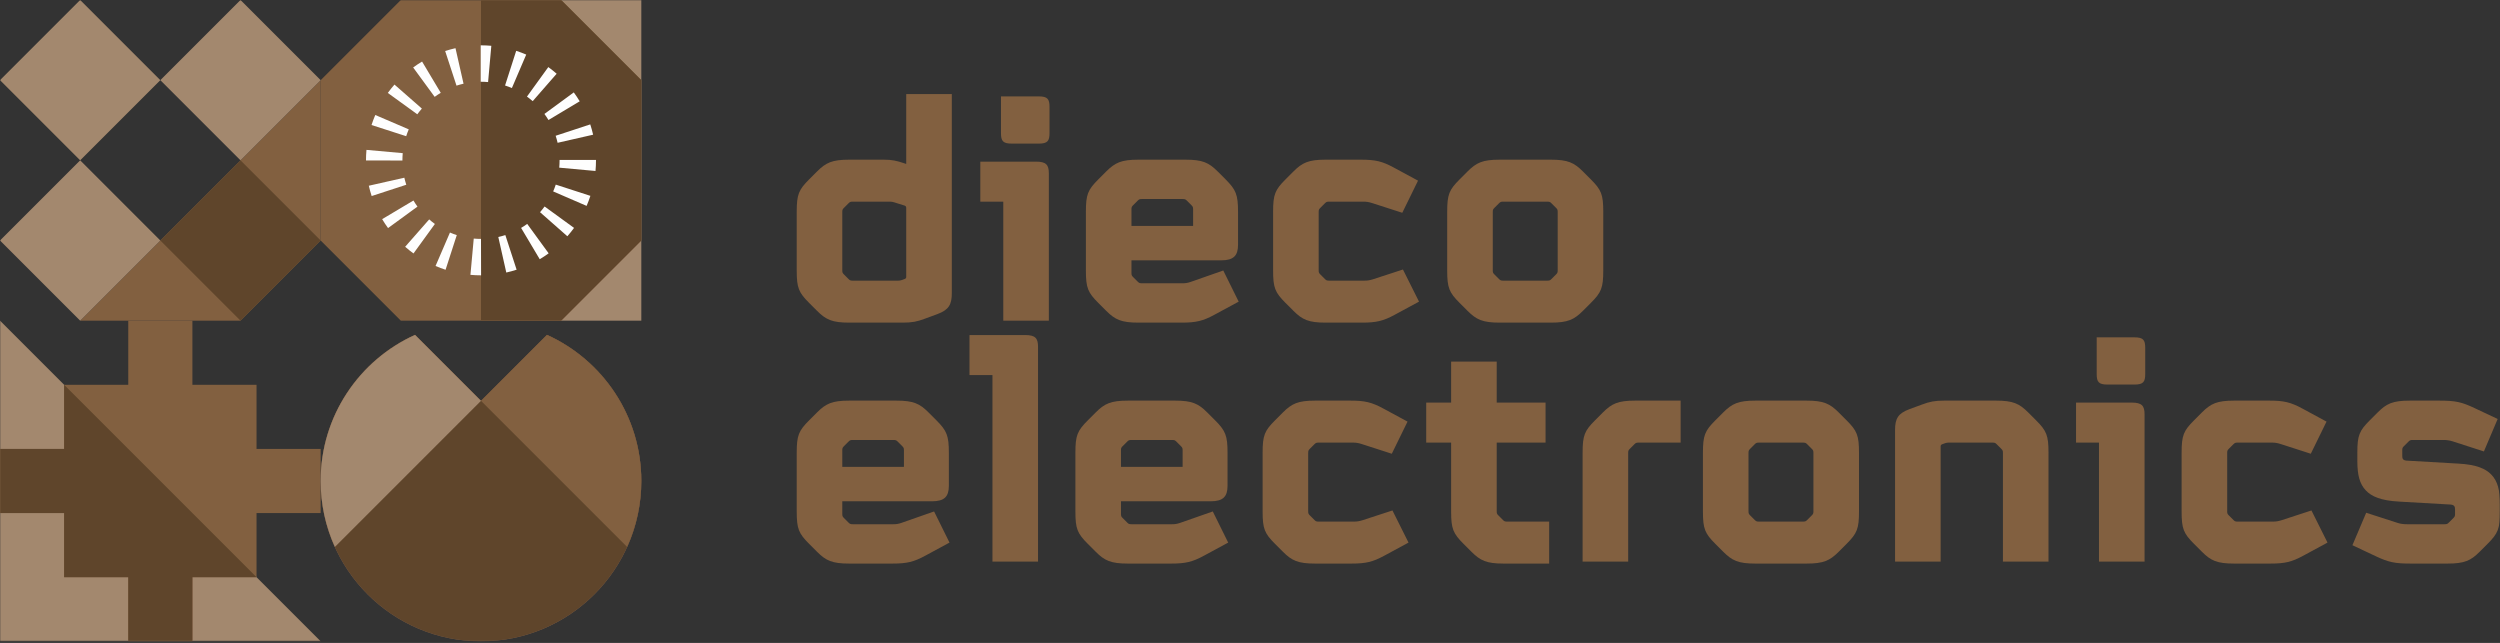 <?xml version="1.0" encoding="UTF-8"?>
<svg width="1326px" height="341px" viewBox="0 0 1326 341" version="1.1" xmlns="http://www.w3.org/2000/svg" xmlns:xlink="http://www.w3.org/1999/xlink">
    <rect x="0" y="0" width="1326" height="341" fill="#333333" stroke="none"/>
    <!-- Generator: Sketch 47.1 (45422) - http://www.bohemiancoding.com/sketch -->
    <title>Page 1</title>
    <desc>Created with Sketch.</desc>
    <defs>
        <polygon id="path-1" points="0 340.157 1325.982 340.157 1325.982 0 0 0"></polygon>
    </defs>
    <g id="Symbols" stroke="none" stroke-width="1" fill="none" fill-rule="evenodd">
        <g id="logo/dieco/text" transform="translate(0, -1)">
            <g id="Page-1" transform="translate(0, 1)">
                <mask id="mask-2" fill="white">
                    <use xlink:href="#path-1"></use>
                </mask>
                <g id="Clip-5"></g>
                <polygon id="Fill-4" fill="#A3886E" mask="url(#mask-2)" points="255.119 170.078 340.158 170.078 340.158 -0.001 255.119 -0.001"></polygon>
                <polygon id="Fill-6" fill="#826040" mask="url(#mask-2)" points="340.158 42.519 297.638 -0.001 212.599 -0.001 170.079 42.519 170.079 127.558 212.599 170.078 297.638 170.078 340.158 127.558"></polygon>
                <polygon id="Fill-7" fill="#826040" mask="url(#mask-2)" points="170.079 127.559 170.079 42.519 42.52 170.078 127.56 170.078"></polygon>
                <polygon id="Fill-8" fill="#A3886E" mask="url(#mask-2)" points="170.079 340.157 0 340.157 0 170.078"></polygon>
                <polygon id="Fill-9" fill="#826040" mask="url(#mask-2)" points="136.064 238.11 136.064 204.094 102.048 204.094 102.048 170.079 68.033 170.079 68.033 204.094 34.018 204.094 34.018 238.11 0.002 238.11 0.002 272.126 34.018 272.126 34.018 306.141 68.033 306.141 68.033 340.157 102.048 340.157 102.048 306.141 136.064 306.141 136.064 272.126 170.08 272.126 170.08 238.11"></polygon>
                <path d="M290.104,177.613 L255.119,212.598 L220.134,177.613 C190.625,190.955 170.079,220.627 170.079,255.118 C170.079,302.084 208.153,340.157 255.119,340.157 C302.085,340.157 340.158,302.084 340.158,255.118 C340.158,220.627 319.613,190.955 290.104,177.613" id="Fill-10" fill="#826251" mask="url(#mask-2)"></path>
                <path d="M290.104,177.613 L255.119,212.598 L220.134,177.613 C190.625,190.955 170.079,220.627 170.079,255.118 C170.079,302.084 208.153,340.157 255.119,340.157 C302.085,340.157 340.158,302.084 340.158,255.118 C340.158,220.627 319.613,190.955 290.104,177.613" id="Fill-11" fill="#5F452B" mask="url(#mask-2)"></path>
                <polygon id="Fill-12" fill="#A3886E" mask="url(#mask-2)" points="85.04 42.52 42.52 85.04 0 42.52 42.52 -0.001"></polygon>
                <polygon id="Fill-13" fill="#A3886E" mask="url(#mask-2)" points="170.079 42.52 127.559 85.04 85.039 42.52 127.559 -0.001"></polygon>
                <polygon id="Fill-14" fill="#A3886E" mask="url(#mask-2)" points="85.04 127.558 42.52 170.078 0 127.558 42.52 85.038"></polygon>
                <polygon id="Fill-15" fill="#5F452B" mask="url(#mask-2)" points="170.08 127.559 127.56 170.079 85.04 127.559 127.56 85.039"></polygon>
                <path d="M340.158,255.118 C340.158,220.628 319.613,190.955 290.104,177.613 L255.119,212.598 L332.623,290.103 C337.449,279.429 340.158,267.593 340.158,255.118" id="Fill-16" fill="#826040" mask="url(#mask-2)"></path>
                <polygon id="Fill-17" fill="#5F452B" mask="url(#mask-2)" points="255.119 -0.001 255.119 170.078 297.639 170.078 340.158 127.558 340.158 42.52 297.639 -0.001"></polygon>
                <polygon id="Fill-18" fill="#5F452B" mask="url(#mask-2)" points="136.063 306.141 34.017 204.095 34.017 238.11 0.001 238.11 0.001 272.125 34.017 272.125 34.017 306.141 68.032 306.141 68.032 340.157 102.047 340.157 102.047 306.141"></polygon>
                <path d="M255.119,212.598 L220.133,177.613 C190.625,190.955 170.079,220.627 170.079,255.118 C170.079,267.593 172.787,279.429 177.613,290.103 L255.119,212.598 Z" id="Fill-19" fill="#A3886E" mask="url(#mask-2)"></path>
                <path d="M258.883,43.529 C257.639,43.418 256.372,43.362 255.119,43.362 L254.971,43.362 L254.971,24.045 L255.119,24.045 C256.942,24.045 258.785,24.127 260.597,24.288 L258.883,43.529 Z M242.128,45.424 L236.115,27.066 C237.904,26.48 239.745,25.971 241.587,25.553 L245.86,44.392 C244.603,44.677 243.348,45.024 242.128,45.424 L242.128,45.424 Z M271.505,46.704 C270.325,46.198 269.105,45.743 267.88,45.349 L273.788,26.958 C275.585,27.535 277.376,28.204 279.11,28.947 L271.505,46.704 Z M230.545,51.373 L219.139,35.783 C220.66,34.67 222.252,33.616 223.869,32.649 L233.775,49.234 C232.671,49.893 231.584,50.613 230.545,51.373 L230.545,51.373 Z M282.543,53.654 C281.567,52.802 280.543,51.987 279.5,51.233 L290.818,35.578 C292.337,36.677 293.828,37.863 295.249,39.104 L282.543,53.654 Z M221.34,60.622 L205.694,49.292 C206.797,47.768 207.987,46.277 209.23,44.858 L223.758,57.59 C222.908,58.56 222.094,59.58 221.34,60.622 L221.34,60.622 Z M290.903,63.659 C290.242,62.557 289.522,61.471 288.759,60.431 L304.337,49.008 C305.453,50.53 306.508,52.12 307.475,53.734 L290.903,63.659 Z M215.442,72.238 L197.057,66.309 C197.636,64.515 198.306,62.726 199.05,60.992 L216.802,68.611 C216.294,69.794 215.836,71.015 215.442,72.238 L215.442,72.238 Z M295.757,75.739 C295.47,74.484 295.122,73.228 294.72,72.006 L313.073,65.978 C313.662,67.768 314.172,69.607 314.591,71.445 L295.757,75.739 Z M213.442,85.134 L194.125,85.121 C194.124,83.19 194.208,81.325 194.373,79.496 L213.613,81.234 C213.501,82.464 213.444,83.721 213.442,84.968 L213.442,85.134 Z M315.855,90.688 L296.617,88.927 C296.735,87.638 296.796,86.33 296.796,85.039 L296.796,84.838 L316.113,84.838 L316.113,85.039 C316.113,86.916 316.026,88.816 315.855,90.688 L315.855,90.688 Z M197.126,103.981 C196.541,102.188 196.033,100.346 195.619,98.509 L214.462,94.256 C214.745,95.51 215.091,96.766 215.49,97.989 L197.126,103.981 Z M311.136,109.202 L293.406,101.532 C293.913,100.363 294.371,99.146 294.77,97.916 L313.144,103.882 C312.558,105.687 311.882,107.476 311.136,109.202 L311.136,109.202 Z M205.825,120.968 C204.712,119.444 203.66,117.852 202.697,116.236 L219.29,106.346 C219.948,107.449 220.667,108.537 221.427,109.579 L205.825,120.968 Z M300.925,125.314 L286.429,112.544 C287.278,111.581 288.093,110.564 288.85,109.523 L304.475,120.882 C303.364,122.409 302.169,123.9 300.925,125.314 L300.925,125.314 Z M219.32,134.427 C217.8,133.324 216.31,132.133 214.893,130.889 L227.636,116.371 C228.607,117.224 229.627,118.039 230.667,118.793 L219.32,134.427 Z M286.27,137.489 L276.391,120.888 C277.498,120.23 278.586,119.511 279.626,118.753 L291.004,134.365 C289.482,135.474 287.889,136.525 286.27,137.489 L286.27,137.489 Z M236.331,143.082 C234.538,142.502 232.749,141.829 231.013,141.081 L238.653,123.339 C239.836,123.849 241.055,124.307 242.275,124.702 L236.331,143.082 Z M268.536,144.551 L264.298,125.704 C265.555,125.422 266.811,125.077 268.031,124.68 L274.01,143.049 C272.22,143.632 270.378,144.137 268.536,144.551 L268.536,144.551 Z M255.166,146.033 L255.119,146.033 C253.252,146.033 251.367,145.948 249.517,145.779 L251.275,126.542 C252.543,126.657 253.836,126.716 255.119,126.716 L255.166,146.033 Z" id="Fill-20" fill="#FEFEFE" mask="url(#mask-2)"></path>
                <path d="M480.664,110.255 C480.664,109.56 480.316,109.212 479.795,109.038 L474.229,107.299 C473.708,107.125 472.838,106.951 472.143,106.951 L452.317,106.951 C451.101,106.951 450.753,107.125 450.057,107.82 L447.622,110.255 C446.927,110.951 446.753,111.298 446.753,112.342 L446.753,143.471 C446.753,144.514 446.927,144.862 447.622,145.558 L450.057,147.992 C450.753,148.688 451.101,148.862 452.317,148.862 L476.49,148.862 C477.186,148.862 477.882,148.688 478.403,148.514 L479.795,147.992 C480.316,147.818 480.664,147.471 480.664,146.949 L480.664,110.255 Z M504.837,155.47 C504.837,161.557 503.271,164.339 497.185,166.6 L490.576,169.035 C486.403,170.6 483.794,171.122 478.751,171.122 L450.404,171.122 C441.361,171.122 438.058,169.557 433.362,164.861 L429.188,160.688 C423.623,155.123 422.58,152.688 422.58,143.471 L422.58,112.342 C422.58,103.125 423.623,100.691 429.188,95.126 L433.362,90.952 C438.058,86.256 441.361,84.691 450.404,84.691 L468.839,84.691 C473.013,84.691 475.447,85.213 479.621,86.604 L480.664,86.952 L480.664,49.91 L504.837,49.91 L504.837,155.47 Z" id="Fill-21" fill="#826040" mask="url(#mask-2)"></path>
                <path d="M550.918,51.128 C555.614,51.128 556.658,52.519 556.658,56.693 L556.658,70.605 C556.658,74.779 555.614,76.17 550.918,76.17 L536.659,76.17 C531.962,76.17 530.919,74.779 530.919,70.605 L530.919,51.128 L550.918,51.128 Z M556.309,170.079 L532.138,170.079 L532.138,106.951 L519.963,106.951 L519.963,85.735 L549.527,85.735 C554.918,85.735 556.309,87.474 556.309,91.996 L556.309,170.079 Z" id="Fill-22" fill="#826040" mask="url(#mask-2)"></path>
                <path d="M600.13,119.82 L632.823,119.82 L632.823,110.951 C632.823,109.907 632.65,109.56 631.954,108.864 L629.52,106.429 C628.824,105.734 628.477,105.56 627.259,105.56 L605.695,105.56 C604.478,105.56 604.13,105.734 603.434,106.429 L600.999,108.864 C600.304,109.56 600.13,109.907 600.13,110.951 L600.13,119.82 Z M656.649,129.906 C656.649,135.645 654.214,138.08 647.779,138.08 L600.13,138.08 L600.13,144.862 C600.13,145.905 600.304,146.254 600.999,146.949 L603.434,149.383 C604.13,150.079 604.478,150.253 605.695,150.253 L627.259,150.253 C628.824,150.253 629.867,150.079 631.433,149.558 L648.823,143.471 L656.996,159.992 L644.128,166.948 C638.041,170.252 634.389,171.122 626.737,171.122 L603.781,171.122 C594.738,171.122 591.435,169.557 586.739,164.861 L582.566,160.688 C577,155.123 575.957,152.688 575.957,143.471 L575.957,112.342 C575.957,103.125 577,100.691 582.566,95.126 L586.739,90.952 C591.435,86.257 594.738,84.691 603.781,84.691 L628.824,84.691 C637.867,84.691 641.171,86.257 645.866,90.952 L650.04,95.126 C655.606,100.691 656.649,103.299 656.649,112.342 L656.649,129.906 Z" id="Fill-23" fill="#826040" mask="url(#mask-2)"></path>
                <path d="M704.992,106.951 C703.775,106.951 703.428,107.125 702.731,107.821 L700.297,110.255 C699.601,110.951 699.428,111.299 699.428,112.342 L699.428,143.471 C699.428,144.515 699.601,144.862 700.297,145.558 L702.731,147.993 C703.428,148.688 703.775,148.862 704.992,148.862 L723.427,148.862 C725.339,148.862 726.383,148.688 728.122,148.166 L744.121,142.95 L752.642,159.992 L739.773,166.948 C733.686,170.252 730.035,171.122 722.383,171.122 L703.079,171.122 C694.036,171.122 690.732,169.557 686.037,164.861 L681.863,160.688 C676.298,155.123 675.255,152.688 675.255,143.471 L675.255,112.342 C675.255,103.125 676.298,100.691 681.863,95.126 L686.037,90.952 C690.732,86.257 694.036,84.691 703.079,84.691 L721.861,84.691 C729.513,84.691 733.165,85.561 739.252,88.865 L752.12,95.821 L743.773,112.864 L727.599,107.647 C725.861,107.125 724.817,106.951 722.904,106.951 L704.992,106.951 Z" id="Fill-24" fill="#826040" mask="url(#mask-2)"></path>
                <path d="M826.199,112.342 C826.199,111.299 826.025,110.951 825.33,110.255 L822.895,107.821 C822.199,107.125 821.851,106.951 820.634,106.951 L797.331,106.951 C796.114,106.951 795.766,107.125 795.07,107.821 L792.635,110.255 C791.94,110.951 791.766,111.299 791.766,112.342 L791.766,143.471 C791.766,144.514 791.94,144.862 792.635,145.558 L795.07,147.992 C795.766,148.688 796.114,148.862 797.331,148.862 L820.634,148.862 C821.851,148.862 822.199,148.688 822.895,147.992 L825.33,145.558 C826.025,144.862 826.199,144.514 826.199,143.471 L826.199,112.342 Z M767.593,112.342 C767.593,103.125 768.636,100.691 774.202,95.126 L778.376,90.952 C783.071,86.257 786.375,84.691 795.418,84.691 L822.548,84.691 C831.591,84.691 834.894,86.257 839.59,90.952 L843.763,95.126 C849.329,100.691 850.372,103.125 850.372,112.342 L850.372,143.471 C850.372,152.688 849.329,155.123 843.763,160.688 L839.59,164.861 C834.894,169.557 831.591,171.122 822.548,171.122 L795.418,171.122 C786.375,171.122 783.071,169.557 778.376,164.861 L774.202,160.688 C768.636,155.123 767.593,152.688 767.593,143.471 L767.593,112.342 Z" id="Fill-25" fill="#826040" mask="url(#mask-2)"></path>
                <path d="M446.752,247.619 L479.445,247.619 L479.445,238.75 C479.445,237.707 479.272,237.359 478.577,236.664 L476.142,234.228 C475.447,233.533 475.099,233.359 473.882,233.359 L452.317,233.359 C451.101,233.359 450.752,233.533 450.057,234.228 L447.622,236.664 C446.926,237.359 446.752,237.707 446.752,238.75 L446.752,247.619 Z M503.271,257.706 C503.271,263.445 500.837,265.88 494.401,265.88 L446.752,265.88 L446.752,272.662 C446.752,273.705 446.926,274.053 447.622,274.749 L450.057,277.183 C450.752,277.879 451.101,278.053 452.317,278.053 L473.882,278.053 C475.447,278.053 476.49,277.879 478.055,277.357 L495.445,271.27 L503.618,287.791 L490.75,294.748 C484.663,298.052 481.012,298.921 473.36,298.921 L450.404,298.921 C441.361,298.921 438.058,297.356 433.361,292.661 L429.188,288.487 C423.623,282.922 422.579,280.487 422.579,271.27 L422.579,240.141 C422.579,230.925 423.623,228.49 429.188,222.925 L433.361,218.751 C438.058,214.056 441.361,212.491 450.404,212.491 L475.447,212.491 C484.49,212.491 487.793,214.056 492.488,218.751 L496.663,222.925 C502.228,228.49 503.271,231.099 503.271,240.141 L503.271,257.706 Z" id="Fill-26" fill="#826040" mask="url(#mask-2)"></path>
                <path d="M550.571,297.878 L526.398,297.878 L526.398,198.927 L514.224,198.927 L514.224,177.711 L543.789,177.711 C549.179,177.711 550.571,179.45 550.571,183.971 L550.571,297.878 Z" id="Fill-27" fill="#826040" mask="url(#mask-2)"></path>
                <path d="M594.566,247.619 L627.259,247.619 L627.259,238.75 C627.259,237.707 627.086,237.359 626.39,236.664 L623.956,234.228 C623.26,233.533 622.913,233.359 621.695,233.359 L600.13,233.359 C598.914,233.359 598.566,233.533 597.87,234.228 L595.435,236.664 C594.74,237.359 594.566,237.707 594.566,238.75 L594.566,247.619 Z M651.084,257.706 C651.084,263.445 648.65,265.88 642.215,265.88 L594.566,265.88 L594.566,272.662 C594.566,273.705 594.74,274.053 595.435,274.749 L597.87,277.183 C598.566,277.879 598.914,278.053 600.13,278.053 L621.695,278.053 C623.26,278.053 624.303,277.879 625.869,277.357 L643.259,271.27 L651.432,287.791 L638.564,294.748 C632.477,298.052 628.825,298.921 621.173,298.921 L598.217,298.921 C589.174,298.921 585.871,297.356 581.175,292.661 L577.001,288.487 C571.436,282.922 570.393,280.487 570.393,271.27 L570.393,240.141 C570.393,230.925 571.436,228.49 577.001,222.925 L581.175,218.751 C585.871,214.056 589.174,212.491 598.217,212.491 L623.26,212.491 C632.303,212.491 635.607,214.056 640.302,218.751 L644.476,222.925 C650.042,228.49 651.084,231.099 651.084,240.141 L651.084,257.706 Z" id="Fill-28" fill="#826040" mask="url(#mask-2)"></path>
                <path d="M699.427,234.751 C698.21,234.751 697.862,234.925 697.166,235.62 L694.732,238.055 C694.036,238.75 693.862,239.099 693.862,240.142 L693.862,271.271 C693.862,272.314 694.036,272.662 694.732,273.357 L697.166,275.792 C697.862,276.487 698.21,276.661 699.427,276.661 L717.862,276.661 C719.774,276.661 720.818,276.487 722.557,275.966 L738.556,270.749 L747.077,287.791 L734.208,294.748 C728.121,298.052 724.47,298.921 716.818,298.921 L697.514,298.921 C688.471,298.921 685.167,297.356 680.472,292.661 L676.298,288.487 C670.733,282.922 669.69,280.487 669.69,271.271 L669.69,240.142 C669.69,230.925 670.733,228.49 676.298,222.925 L680.472,218.751 C685.167,214.057 688.471,212.491 697.514,212.491 L716.296,212.491 C723.947,212.491 727.6,213.361 733.687,216.665 L746.555,223.621 L738.208,240.663 L722.034,235.446 C720.296,234.925 719.252,234.751 717.339,234.751 L699.427,234.751 Z" id="Fill-29" fill="#826040" mask="url(#mask-2)"></path>
                <path d="M756.463,213.535 L769.68,213.535 L769.68,191.797 L793.853,191.797 L793.853,213.535 L819.765,213.535 L819.765,234.751 L793.853,234.751 L793.853,271.271 C793.853,272.315 794.026,272.662 794.723,273.358 L797.157,275.792 C797.853,276.488 798.2,276.662 799.418,276.662 L821.678,276.662 L821.678,298.921 L797.505,298.921 C788.462,298.921 785.157,297.357 780.462,292.662 L776.288,288.488 C770.724,282.922 769.68,280.488 769.68,271.271 L769.68,234.751 L756.463,234.751 L756.463,213.535 Z" id="Fill-30" fill="#826040" mask="url(#mask-2)"></path>
                <path d="M869.152,234.751 C867.934,234.751 867.587,234.925 866.891,235.62 L864.457,238.055 C863.76,238.75 863.587,239.099 863.587,240.142 L863.587,297.878 L839.415,297.878 L839.415,240.142 C839.415,230.925 840.458,228.49 846.022,222.925 L850.196,218.751 C854.891,214.057 858.196,212.491 867.239,212.491 L891.412,212.491 L891.412,234.751 L869.152,234.751 Z" id="Fill-31" fill="#826040" mask="url(#mask-2)"></path>
                <path d="M961.84,240.142 C961.84,239.099 961.666,238.75 960.971,238.055 L958.536,235.621 C957.84,234.925 957.492,234.751 956.275,234.751 L932.972,234.751 C931.755,234.751 931.407,234.925 930.711,235.621 L928.277,238.055 C927.581,238.75 927.407,239.099 927.407,240.142 L927.407,271.271 C927.407,272.315 927.581,272.663 928.277,273.358 L930.711,275.792 C931.407,276.488 931.755,276.662 932.972,276.662 L956.275,276.662 C957.492,276.662 957.84,276.488 958.536,275.792 L960.971,273.358 C961.666,272.663 961.84,272.315 961.84,271.271 L961.84,240.142 Z M903.235,240.142 C903.235,230.925 904.277,228.491 909.843,222.925 L914.017,218.751 C918.712,214.057 922.016,212.492 931.059,212.492 L958.189,212.492 C967.232,212.492 970.535,214.057 975.231,218.751 L979.404,222.925 C984.97,228.491 986.013,230.925 986.013,240.142 L986.013,271.271 C986.013,280.488 984.97,282.922 979.404,288.488 L975.231,292.662 C970.535,297.357 967.232,298.921 958.189,298.921 L931.059,298.921 C922.016,298.921 918.712,297.357 914.017,292.662 L909.843,288.488 C904.277,282.922 903.235,280.488 903.235,271.271 L903.235,240.142 Z" id="Fill-32" fill="#826040" mask="url(#mask-2)"></path>
                <path d="M1029.312,297.878 L1005.139,297.878 L1005.139,228.143 C1005.139,222.056 1006.704,219.273 1012.791,217.013 L1019.399,214.578 C1023.573,213.013 1026.181,212.491 1031.224,212.491 L1058.702,212.491 C1067.745,212.491 1071.048,214.057 1075.744,218.751 L1079.917,222.925 C1085.483,228.49 1086.526,230.925 1086.526,240.142 L1086.526,297.878 L1062.353,297.878 L1062.353,240.142 C1062.353,239.099 1062.179,238.75 1061.484,238.055 L1059.049,235.62 C1058.354,234.925 1058.005,234.751 1056.789,234.751 L1033.485,234.751 C1032.79,234.751 1032.094,234.925 1031.573,235.099 L1030.181,235.62 C1029.66,235.794 1029.312,236.142 1029.312,236.664 L1029.312,297.878 Z" id="Fill-33" fill="#826040" mask="url(#mask-2)"></path>
                <path d="M1132.086,178.928 C1136.782,178.928 1137.825,180.319 1137.825,184.493 L1137.825,198.405 C1137.825,202.579 1136.782,203.97 1132.086,203.97 L1117.826,203.97 C1113.13,203.97 1112.088,202.579 1112.088,198.405 L1112.088,178.928 L1132.086,178.928 Z M1137.477,297.878 L1113.305,297.878 L1113.305,234.751 L1101.131,234.751 L1101.131,213.535 L1130.695,213.535 C1136.086,213.535 1137.477,215.274 1137.477,219.795 L1137.477,297.878 Z" id="Fill-34" fill="#826040" mask="url(#mask-2)"></path>
                <path d="M1186.863,234.751 C1185.646,234.751 1185.299,234.925 1184.602,235.62 L1182.168,238.055 C1181.472,238.75 1181.299,239.099 1181.299,240.142 L1181.299,271.271 C1181.299,272.314 1181.472,272.662 1182.168,273.357 L1184.602,275.792 C1185.299,276.487 1185.646,276.661 1186.863,276.661 L1205.298,276.661 C1207.21,276.661 1208.254,276.487 1209.993,275.966 L1225.992,270.749 L1234.513,287.791 L1221.644,294.748 C1215.557,298.052 1211.906,298.921 1204.254,298.921 L1184.95,298.921 C1175.907,298.921 1172.603,297.356 1167.908,292.661 L1163.734,288.487 C1158.169,282.922 1157.126,280.487 1157.126,271.271 L1157.126,240.142 C1157.126,230.925 1158.169,228.49 1163.734,222.925 L1167.908,218.751 C1172.603,214.057 1175.907,212.491 1184.95,212.491 L1203.732,212.491 C1211.384,212.491 1215.036,213.361 1221.123,216.665 L1233.991,223.621 L1225.644,240.663 L1209.47,235.446 C1207.732,234.925 1206.688,234.751 1204.775,234.751 L1186.863,234.751 Z" id="Fill-35" fill="#826040" mask="url(#mask-2)"></path>
                <path d="M1279.723,233.359 C1278.506,233.359 1278.159,233.534 1277.462,234.228 L1275.028,236.665 C1274.332,237.359 1274.159,237.708 1274.159,238.75 L1274.159,241.881 C1274.159,243.272 1274.506,244.142 1276.419,244.315 L1303.722,245.881 C1313.635,246.403 1318.504,248.663 1321.46,251.793 C1324.765,255.272 1325.982,259.966 1325.982,267.445 L1325.982,271.271 C1325.982,280.488 1324.939,282.923 1319.374,288.488 L1315.2,292.661 C1310.504,297.356 1307.201,298.921 1298.158,298.921 L1278.68,298.921 C1270.159,298.921 1266.855,298.226 1259.899,294.923 L1247.725,289.183 L1255.029,271.966 L1271.724,277.358 C1273.463,277.88 1274.68,278.053 1276.767,278.053 L1296.592,278.053 C1297.81,278.053 1298.158,277.88 1298.853,277.183 L1301.287,274.75 C1301.983,274.053 1302.158,273.705 1302.158,272.663 L1302.158,270.053 C1302.158,268.663 1301.635,267.793 1299.897,267.618 L1272.593,266.053 C1262.681,265.531 1257.812,263.271 1254.855,260.14 C1251.551,256.663 1250.333,251.966 1250.333,244.489 L1250.333,240.142 C1250.333,230.924 1251.377,228.49 1256.942,222.924 L1261.116,218.751 C1265.811,214.056 1269.116,212.492 1278.159,212.492 L1293.81,212.492 C1302.331,212.492 1305.635,213.188 1312.591,216.49 L1324.765,222.23 L1317.46,239.446 L1300.766,234.054 C1299.027,233.534 1297.81,233.359 1295.723,233.359 L1279.723,233.359 Z" id="Fill-36" fill="#826040" mask="url(#mask-2)"></path>
            </g>
        </g>
    </g>
</svg>